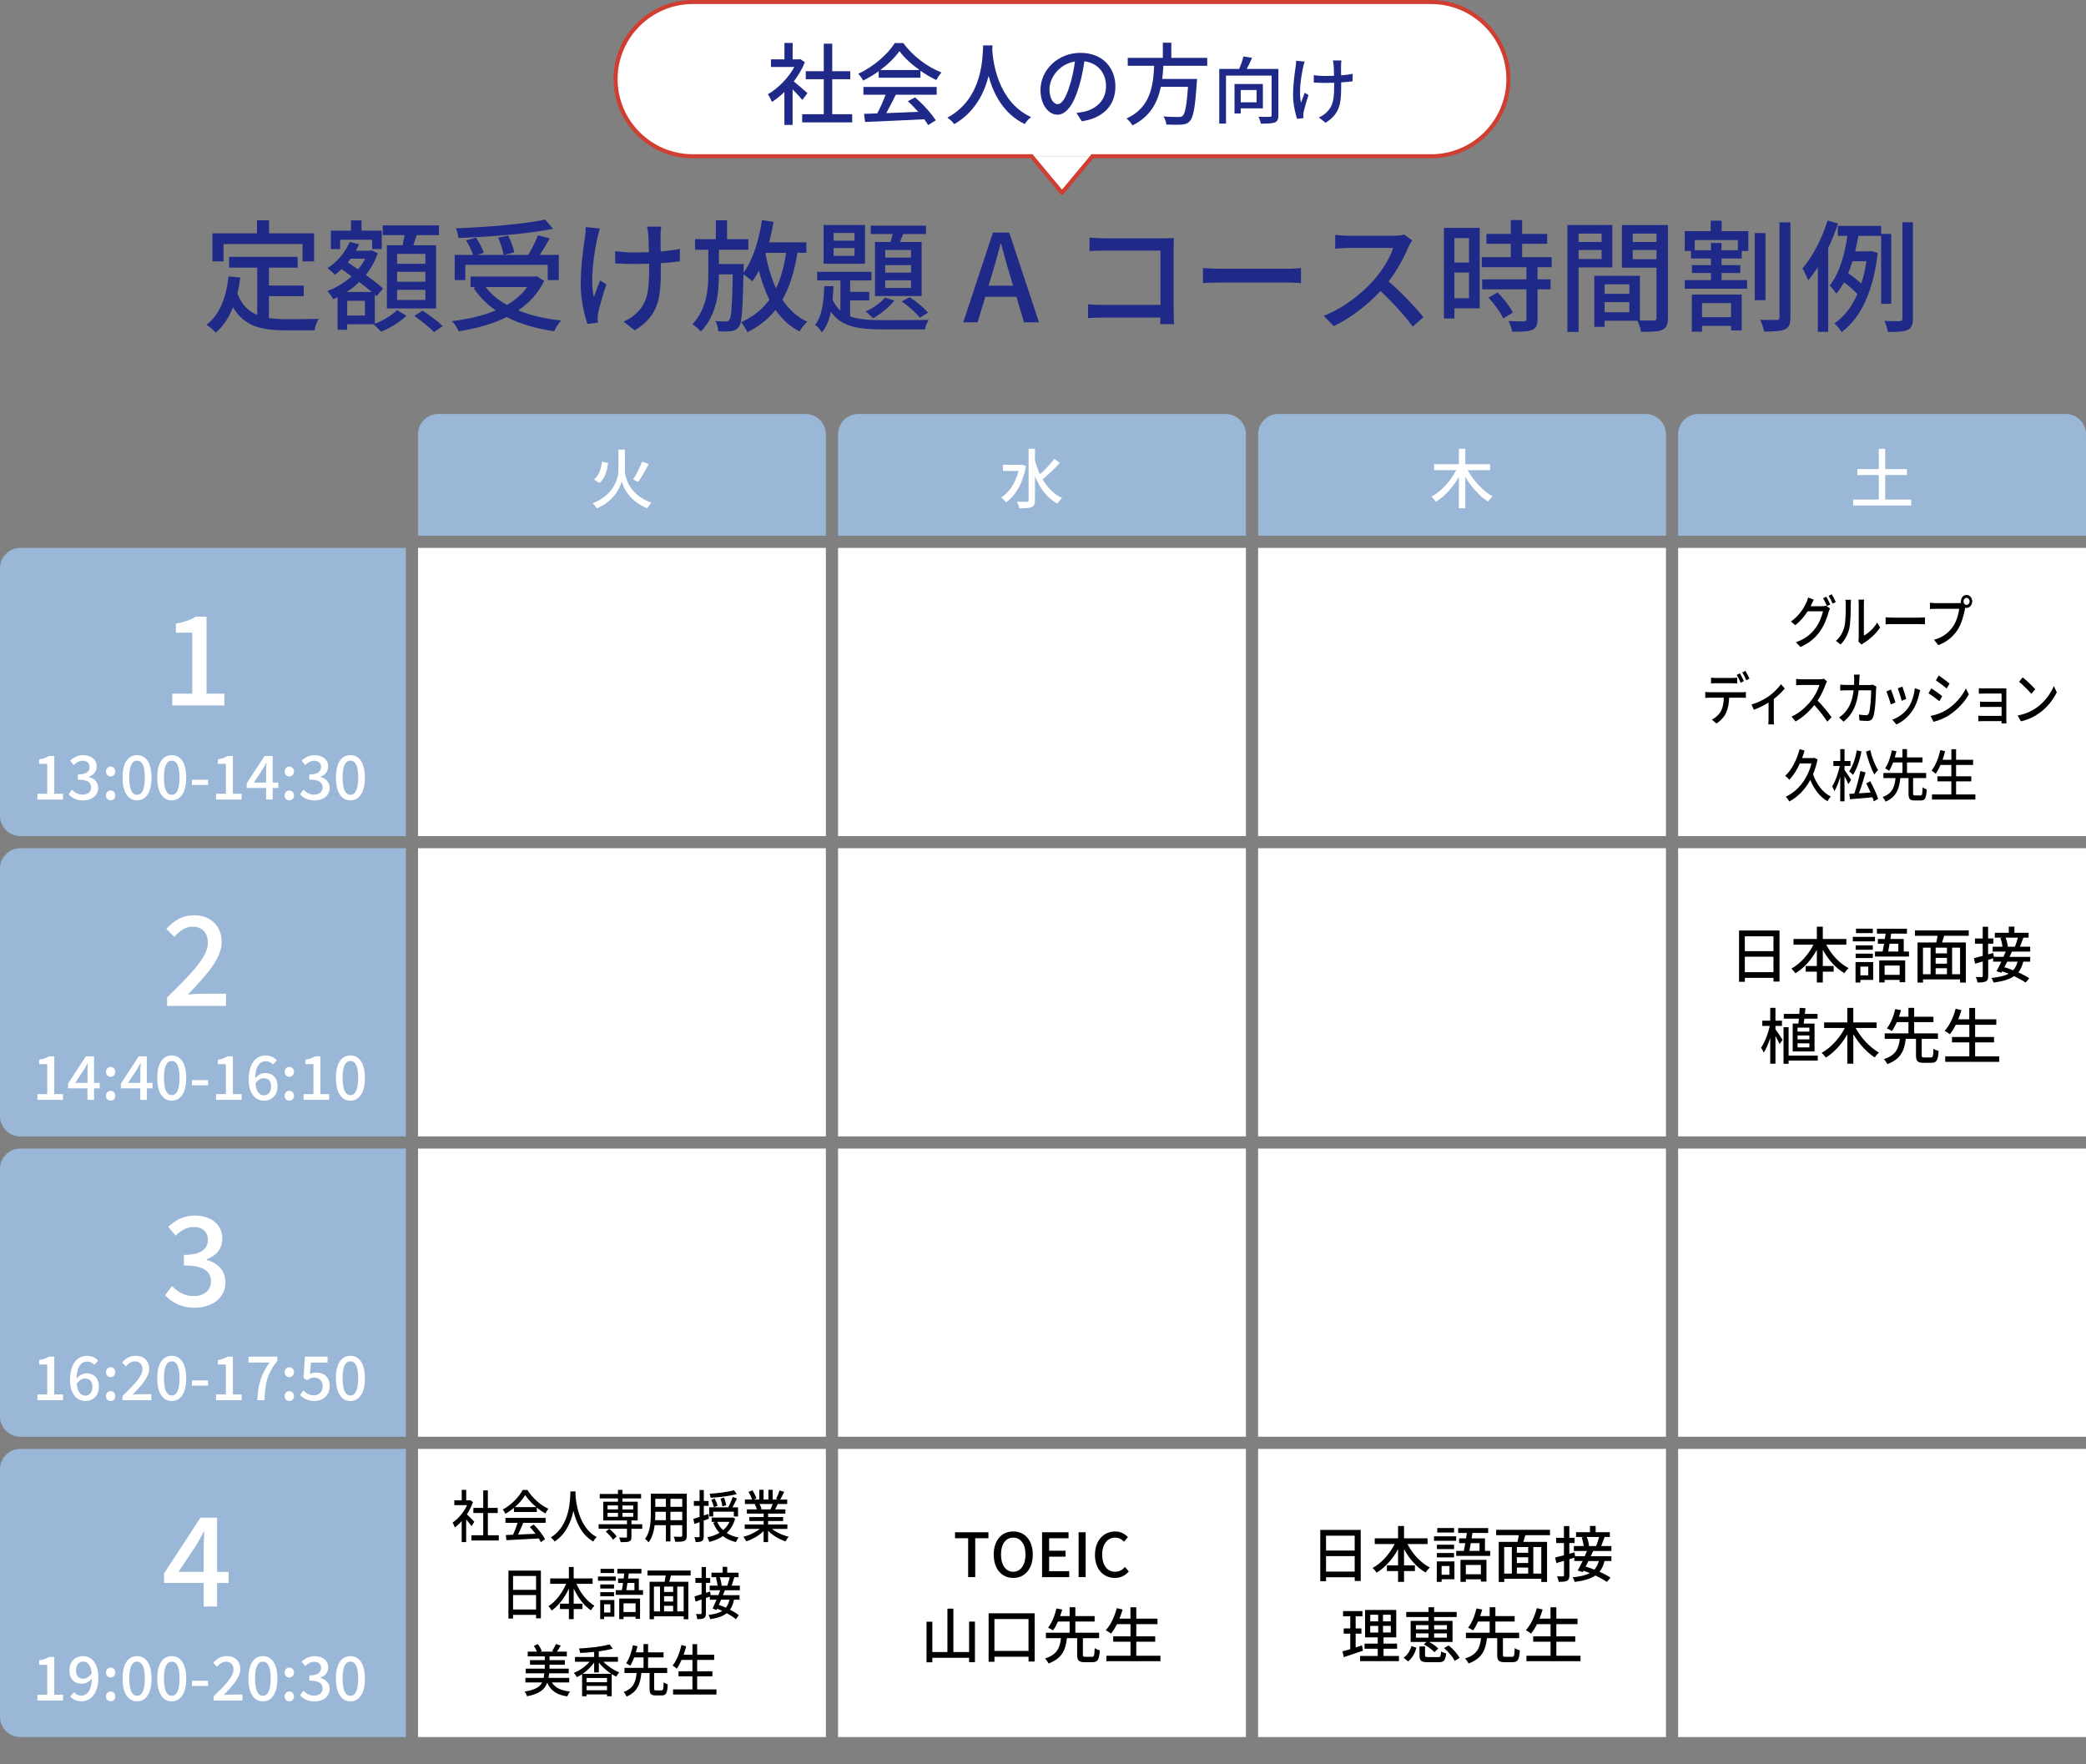 <?xml version="1.0" encoding="UTF-8"?><svg id="_レイヤー_2" xmlns="http://www.w3.org/2000/svg" width="514" height="434.71" viewBox="0 0 514 434.71"><rect x="0" y="0" width="514" height="434.71" fill="#808080" stroke="none"/><defs><style>.cls-1{fill:#1f2a88;}.cls-2,.cls-3{fill:#fff;}.cls-3{stroke-linejoin:round;}.cls-3,.cls-4{stroke:#d03d31;stroke-linecap:round;}.cls-4{fill:none;stroke-miterlimit:10;}.cls-5{fill:#9bb7d8;}</style></defs><g id="_レイヤー_1-2"><path class="cls-2" d="M269.18,38.5h83.5c10.45,0,19-8.55,19-19h0c0-10.45-8.55-19-19-19h-182c-10.45,0-19,8.55-19,19h0c0,10.45,8.55,19,19,19h83.5"/><path class="cls-4" d="M269.18,38.5h83.5c10.45,0,19-8.55,19-19h0c0-10.45-8.55-19-19-19h-182c-10.45,0-19,8.55-19,19h0c0,10.45,8.55,19,19,19h83.5"/><polyline class="cls-3" points="254.18 38.5 261.68 47.5 269.18 38.5"/><rect class="cls-2" x="103" y="135" width="100.5" height="71"/><rect class="cls-2" x="206.5" y="135" width="100.5" height="71"/><rect class="cls-2" x="310" y="135" width="100.5" height="71"/><rect class="cls-2" x="413.5" y="135" width="100.5" height="71"/><rect class="cls-2" x="103" y="209" width="100.5" height="71"/><rect class="cls-2" x="206.5" y="209" width="100.5" height="71"/><rect class="cls-2" x="310" y="209" width="100.5" height="71"/><rect class="cls-2" x="413.5" y="209" width="100.5" height="71"/><rect class="cls-2" x="103" y="283" width="100.5" height="71"/><rect class="cls-2" x="206.5" y="283" width="100.5" height="71"/><rect class="cls-2" x="310" y="283" width="100.5" height="71"/><rect class="cls-2" x="413.5" y="283" width="100.5" height="71"/><rect class="cls-2" x="103" y="357" width="100.5" height="71"/><rect class="cls-2" x="206.5" y="357" width="100.5" height="71"/><rect class="cls-2" x="310" y="357" width="100.5" height="71"/><rect class="cls-2" x="413.5" y="357" width="100.5" height="71"/><path class="cls-5" d="M5,135h95v71H5c-2.76,0-5-2.24-5-5v-61c0-2.76,2.24-5,5-5Z"/><path class="cls-5" d="M5,209h95v71H5c-2.76,0-5-2.24-5-5v-61c0-2.76,2.24-5,5-5Z"/><path class="cls-5" d="M5,283h95v71H5c-2.76,0-5-2.24-5-5v-61c0-2.76,2.24-5,5-5Z"/><path class="cls-5" d="M5,357h95v71H5c-2.76,0-5-2.24-5-5v-61c0-2.76,2.24-5,5-5Z"/><path class="cls-5" d="M108,102h90.5c2.76,0,5,2.24,5,5v25h-100.5v-25c0-2.76,2.24-5,5-5Z"/><path class="cls-5" d="M211.5,102h90.5c2.76,0,5,2.24,5,5v25h-100.5v-25c0-2.76,2.24-5,5-5Z"/><path class="cls-5" d="M315,102h90.5c2.76,0,5,2.24,5,5v25h-100.5v-25c0-2.76,2.24-5,5-5Z"/><path class="cls-5" d="M418.5,102h90.5c2.76,0,5,2.24,5,5v25h-100.5v-25c0-2.76,2.24-5,5-5Z"/><path d="M438.48,229.28v12.58h-1.48v-.92h-7.06v.97h-1.43v-12.64h9.97ZM429.93,230.7v3.66h7.06v-3.66h-7.06ZM436.99,239.54v-3.81h-7.06v3.81h7.06Z"/><path d="M450.01,232.77c1.22,2.42,3.25,4.63,5.5,5.77-.33.29-.82.86-1.05,1.23-2.14-1.21-3.99-3.33-5.31-5.76v4h2.68v1.41h-2.68v2.66h-1.47v-2.66h-2.75v-1.41h2.75v-3.99c-1.32,2.43-3.18,4.53-5.28,5.79-.22-.34-.69-.87-.99-1.16,2.17-1.16,4.2-3.45,5.43-5.89h-4.91v-1.41h5.75v-3.03h1.47v3.03h5.8v1.41h-4.95Z"/><path d="M462,231.95h-5.46v-1.11h5.46v1.11ZM461.56,241.44h-3.15v.64h-1.2v-5.04h4.35v4.4ZM461.47,234.01h-4.23v-1.08h4.23v1.08ZM457.24,234.97h4.23v1.08h-4.23v-1.08ZM461.47,229.92h-4.14v-1.1h4.14v1.1ZM458.41,238.16v2.16h1.94v-2.16h-1.94ZM470.38,234.45v1.23h-8.38v-1.23h1.89c.12-.57.24-1.23.35-1.91h-1.52v-1.18h1.71c.06-.45.14-.9.2-1.32h-2.14v-1.21h7.39v1.21h-3.88c-.06.44-.13.87-.2,1.32h3.29v3.09h1.3ZM463.06,236.65h6.39v5.37h-1.37v-.57h-3.71v.63h-1.32v-5.43ZM464.38,237.91v2.29h3.71v-2.29h-3.71ZM465.6,232.54c-.12.69-.24,1.33-.34,1.91h2.49v-1.91h-2.15Z"/><path d="M479.05,230.57c-.18.56-.36,1.14-.51,1.65h5.85v9.88h-1.42v-.78h-9.13v.78h-1.35v-9.88h4.62c.12-.51.24-1.11.33-1.65h-5.59v-1.32h13.26v1.32h-6.04ZM473.83,240.04h1.88v-6.54h-1.88v6.54ZM479.74,233.5h-2.79v1.41h2.79v-1.41ZM479.74,236.02h-2.79v1.42h2.79v-1.42ZM476.95,240.04h2.79v-1.48h-2.79v1.48ZM482.97,233.5h-1.96v6.54h1.96v-6.54Z"/><path d="M495.75,234.48c-.18.41-.39.84-.6,1.29h5.1v1.18h-1.71c-.25,1.08-.65,1.95-1.23,2.64,1.07.47,2.04.98,2.71,1.46l-.9,1.05c-.67-.49-1.7-1.06-2.82-1.59-1.17.81-2.8,1.29-5.07,1.59-.11-.38-.33-.87-.54-1.14,1.86-.18,3.24-.5,4.25-1.05-.53-.21-1.07-.41-1.58-.58l-.2.36-1.2-.41c.35-.63.77-1.46,1.19-2.33h-2.04v-.83c-.41.12-.81.25-1.21.38v3.96c0,.74-.15,1.12-.57,1.35-.43.22-1.08.27-2.07.27-.04-.36-.23-.96-.41-1.35.63.01,1.25.01,1.44.01s.27-.08.27-.29v-3.55l-1.88.54-.3-1.37c.6-.13,1.35-.33,2.17-.55v-3h-1.91v-1.29h1.91v-2.89h1.33v2.89h1.3v1.29h-1.3v2.64l1.29-.36.12.96h2.38c.19-.45.39-.88.55-1.29h-3.22v-1.21h2.43c-.08-.62-.27-1.47-.51-2.13l.5-.11h-1.88v-1.18h3.43v-1.53h1.39v1.53h3.5v1.18h-1.29c-.29.78-.57,1.62-.84,2.24h2.52v1.21h-4.53ZM494.58,236.95c-.22.46-.46.93-.69,1.37.69.19,1.43.46,2.16.75.51-.56.87-1.25,1.09-2.12h-2.56ZM494.19,231.03c.28.72.51,1.62.55,2.17l-.25.06h2c.25-.63.55-1.54.73-2.24h-3.03Z"/><path d="M437.49,253.61c.41.54,1.51,2.22,1.75,2.61l-.74,1.02c-.19-.46-.63-1.28-1.02-1.98v6.82h-1.29v-6.34c-.45,1.42-1,2.75-1.6,3.6-.14-.38-.46-.9-.66-1.2.88-1.23,1.74-3.45,2.14-5.36h-1.83v-1.29h1.95v-3.17h1.29v3.17h1.6v1.29h-1.6v.83ZM447.9,261.32h-7.18v.79h-1.25v-9.01h1.25v7h7.18v1.21ZM443.14,252.2c.04-.36.07-.78.12-1.2h-3.73v-1.18h3.83c.04-.51.07-1.02.09-1.49l1.41.08c-.03.45-.07.93-.13,1.41h3.12v1.18h-3.25c-.06.42-.11.83-.17,1.2h2.68v6.87h-5.38v-6.87h1.43ZM445.84,253.2h-2.92v.98h2.92v-.98ZM445.84,255.14h-2.92v.96h2.92v-.96ZM445.84,257.07h-2.92v1h2.92v-1Z"/><path d="M457.24,253.29c1.3,2.43,3.54,4.82,5.75,6.06-.33.27-.81.82-1.04,1.2-1.98-1.24-3.88-3.39-5.28-5.73v7.27h-1.48v-7.24c-1.37,2.4-3.27,4.5-5.29,5.74-.23-.34-.71-.9-1.04-1.18,2.26-1.23,4.44-3.63,5.71-6.12h-5.1v-1.38h5.71v-3.57h1.48v3.57h5.75v1.38h-5.17Z"/><path d="M475.78,260.55c.5,0,.58-.3.64-2.16.3.24.9.46,1.26.57-.13,2.29-.51,2.91-1.78,2.91h-1.95c-1.49,0-1.84-.45-1.84-1.86v-4.05h-2.52c-.33,2.78-1.14,4.98-4.54,6.23-.17-.38-.55-.93-.87-1.23,3.07-.95,3.69-2.76,3.94-5h-3.72v-1.35h5.85v-2.76h-2.86c-.36.81-.77,1.58-1.23,2.19-.33-.22-.88-.52-1.23-.66,1-1.23,1.74-3.24,2.07-4.75l1.42.27c-.15.51-.31,1.07-.51,1.62h2.34v-2.19h1.41v2.19h4.75v1.33h-4.75v2.76h5.86v1.35h-4v4.05c0,.47.09.54.6.54h1.67Z"/><path d="M492.63,260.28v1.35h-13.32v-1.35h5.94v-3.45h-4.27v-1.33h4.27v-3h-3.33c-.46.9-.96,1.7-1.48,2.33-.29-.24-.9-.64-1.28-.84,1.21-1.28,2.16-3.33,2.71-5.43l1.44.33c-.23.76-.5,1.53-.78,2.25h2.71v-2.79h1.44v2.79h5.22v1.36h-5.22v3h4.66v1.33h-4.66v3.45h5.94Z"/><path d="M335.29,376.97v12.58h-1.48v-.92h-7.06v.97h-1.43v-12.64h9.97ZM326.74,378.38v3.66h7.06v-3.66h-7.06ZM333.8,387.23v-3.81h-7.06v3.81h7.06Z"/><path d="M346.82,380.45c1.22,2.42,3.25,4.63,5.5,5.77-.33.29-.82.86-1.05,1.23-2.14-1.21-3.99-3.33-5.31-5.76v4h2.68v1.41h-2.68v2.66h-1.47v-2.66h-2.75v-1.41h2.75v-3.99c-1.32,2.43-3.18,4.53-5.28,5.79-.22-.34-.69-.87-.99-1.16,2.17-1.16,4.2-3.45,5.43-5.89h-4.91v-1.41h5.75v-3.03h1.47v3.03h5.8v1.41h-4.95Z"/><path d="M358.81,379.64h-5.46v-1.11h5.46v1.11ZM358.38,389.12h-3.15v.64h-1.2v-5.04h4.35v4.4ZM358.29,381.69h-4.23v-1.08h4.23v1.08ZM354.05,382.65h4.23v1.08h-4.23v-1.08ZM358.29,377.6h-4.14v-1.1h4.14v1.1ZM355.22,385.85v2.16h1.94v-2.16h-1.94ZM367.19,382.13v1.23h-8.38v-1.23h1.89c.12-.57.24-1.23.35-1.91h-1.52v-1.18h1.71c.06-.45.14-.9.2-1.32h-2.14v-1.21h7.39v1.21h-3.88c-.06.44-.13.87-.2,1.32h3.29v3.09h1.3ZM359.88,384.33h6.39v5.37h-1.37v-.57h-3.71v.63h-1.32v-5.43ZM361.19,385.59v2.29h3.71v-2.29h-3.71ZM362.41,380.22c-.12.69-.24,1.33-.34,1.91h2.49v-1.91h-2.15Z"/><path d="M375.86,378.26c-.18.56-.36,1.14-.51,1.65h5.85v9.88h-1.42v-.78h-9.13v.78h-1.35v-9.88h4.62c.12-.51.24-1.11.33-1.65h-5.59v-1.32h13.26v1.32h-6.04ZM370.64,387.72h1.88v-6.54h-1.88v6.54ZM376.55,381.18h-2.79v1.41h2.79v-1.41ZM376.55,383.7h-2.79v1.42h2.79v-1.42ZM373.76,387.72h2.79v-1.48h-2.79v1.48ZM379.78,381.18h-1.96v6.54h1.96v-6.54Z"/><path d="M392.56,382.16c-.18.41-.39.84-.6,1.29h5.1v1.18h-1.71c-.25,1.08-.65,1.95-1.23,2.64,1.07.47,2.04.98,2.71,1.46l-.9,1.05c-.67-.49-1.7-1.06-2.82-1.59-1.17.81-2.8,1.29-5.07,1.59-.11-.38-.33-.87-.54-1.14,1.86-.18,3.24-.5,4.25-1.05-.53-.21-1.07-.41-1.58-.58l-.2.36-1.2-.41c.35-.63.77-1.46,1.19-2.33h-2.04v-.83c-.41.12-.81.25-1.21.38v3.96c0,.74-.15,1.12-.57,1.35-.43.22-1.08.27-2.07.27-.04-.36-.23-.96-.41-1.35.63.01,1.25.01,1.44.01s.27-.08.27-.29v-3.55l-1.88.54-.3-1.37c.6-.13,1.35-.33,2.17-.55v-3h-1.91v-1.29h1.91v-2.89h1.33v2.89h1.3v1.29h-1.3v2.64l1.29-.36.12.96h2.38c.19-.45.39-.88.55-1.29h-3.22v-1.21h2.43c-.08-.62-.27-1.47-.51-2.13l.5-.11h-1.88v-1.18h3.43v-1.53h1.39v1.53h3.5v1.18h-1.29c-.29.78-.57,1.62-.84,2.24h2.52v1.21h-4.53ZM391.39,384.63c-.22.46-.46.93-.69,1.37.69.19,1.43.46,2.16.75.51-.56.87-1.25,1.09-2.12h-2.56ZM391,378.71c.28.72.51,1.62.55,2.17l-.25.06h2c.25-.63.55-1.54.73-2.24h-3.03Z"/><path d="M335.84,406.72c-1.63.57-3.38,1.16-4.72,1.59l-.33-1.42c.54-.15,1.2-.33,1.92-.55v-3.81h-1.62v-1.29h1.62v-2.99h-1.77v-1.29h4.77v1.29h-1.67v2.99h1.42v1.29h-1.42v3.39c.51-.17,1.05-.33,1.56-.51l.24,1.32ZM344.71,408.02v1.28h-9.58v-1.28h4.35v-1.78h-3.25v-1.26h3.25v-1.54h-3.12v-6.75h7.68v6.75h-3.13v1.54h3.33v1.26h-3.33v1.78h3.81ZM337.63,399.49h1.96v-1.62h-1.96v1.62ZM337.63,402.25h1.96v-1.63h-1.96v1.63ZM342.7,397.87h-1.92v1.62h1.92v-1.62ZM342.7,400.61h-1.92v1.63h1.92v-1.63Z"/><path d="M345.85,408.44c.98-.63,1.62-1.75,1.95-2.88l1.21.45c-.36,1.25-.97,2.55-2.08,3.34l-1.08-.92ZM352,398.42h-5.5v-1.24h5.5v-1.17h1.38v1.17h5.55v1.24h-5.55v.95h4.53v5.19h-5.77c.87.46,1.79,1.1,2.25,1.63l-.96.89c-.51-.6-1.63-1.41-2.58-1.92l.66-.6h-3.92v-5.19h4.41v-.95ZM348.89,401.47h3.11v-1.04h-3.11v1.04ZM348.89,403.51h3.11v-1.05h-3.11v1.05ZM354.34,408.31c.58,0,.69-.18.75-1.42.27.21.87.42,1.25.5-.18,1.75-.57,2.17-1.88,2.17h-2.61c-1.68,0-2.08-.39-2.08-1.68v-2.21h1.37v2.17c0,.39.13.46.87.46h2.34ZM353.38,400.43v1.04h3.15v-1.04h-3.15ZM356.53,402.46h-3.15v1.05h3.15v-1.05ZM356.95,405.43c1.1.87,2.22,2.12,2.7,3.08l-1.23.71c-.42-.95-1.53-2.24-2.6-3.15l1.12-.63Z"/><path d="M372.59,408.23c.5,0,.58-.3.64-2.16.3.24.9.46,1.26.57-.13,2.29-.51,2.91-1.78,2.91h-1.95c-1.49,0-1.84-.45-1.84-1.86v-4.05h-2.52c-.33,2.78-1.14,4.98-4.54,6.23-.17-.38-.55-.93-.87-1.23,3.07-.95,3.69-2.76,3.94-5h-3.72v-1.35h5.85v-2.76h-2.86c-.36.81-.77,1.58-1.23,2.19-.33-.22-.88-.52-1.23-.66,1-1.23,1.74-3.24,2.07-4.75l1.42.27c-.15.51-.31,1.07-.51,1.62h2.34v-2.19h1.41v2.19h4.75v1.33h-4.75v2.76h5.86v1.35h-4v4.05c0,.47.09.54.6.54h1.67Z"/><path d="M389.44,407.96v1.35h-13.32v-1.35h5.94v-3.45h-4.27v-1.33h4.27v-3h-3.33c-.46.9-.96,1.7-1.48,2.33-.29-.24-.9-.64-1.28-.84,1.21-1.28,2.16-3.33,2.71-5.43l1.44.33c-.23.76-.5,1.53-.78,2.25h2.71v-2.79h1.44v2.79h5.22v1.36h-5.22v3h4.66v1.33h-4.66v3.45h5.94Z"/><path d="M446.31,149.01c-.06.13-.11.24-.18.36h2.9c.34,0,.67-.06.9-.14l.99.7c-.12.22-.25.57-.34.85-.33,1.34-1.04,3.22-2.12,4.76-1.11,1.58-2.56,2.87-4.82,3.88l-1.12-1.18c2.32-.8,3.76-2.04,4.83-3.49.89-1.19,1.61-2.96,1.83-4.13h-3.77c-.76,1.2-1.79,2.44-3.05,3.42l-1.06-.91c2.1-1.47,3.21-3.4,3.78-4.64.14-.29.35-.85.45-1.26l1.4.53c-.24.42-.49.95-.63,1.23ZM450.97,148.94l-.79.39c-.24-.56-.63-1.4-.95-1.93l.77-.38c.3.5.73,1.37.98,1.92ZM452.35,148.32l-.78.41c-.25-.6-.65-1.4-.99-1.93l.77-.38c.33.52.78,1.4,1,1.91Z"/><path d="M454.45,154.5c.35-1.25.35-3.98.35-5.59,0-.48-.02-.81-.1-1.13h1.4c-.01.11-.06.63-.06,1.12,0,1.6-.05,4.58-.37,5.98-.36,1.54-1.12,2.91-2.14,3.92l-1.16-.9c1.05-.84,1.73-2.12,2.08-3.4ZM458,157.15v-8.29c0-.57-.07-1.04-.07-1.12h1.4c-.01.08-.06.55-.06,1.12v7.75c1.05-.55,2.41-1.74,3.27-3.22l.73,1.21c-1.02,1.58-2.72,3.05-4.11,3.87-.22.14-.36.27-.46.35l-.79-.77c.05-.24.08-.56.08-.88Z"/><path d="M466.42,152.18h6.55c.58,0,1.05-.06,1.35-.08v1.74c-.26-.01-.82-.07-1.35-.07h-6.55c-.66,0-1.38.03-1.79.07v-1.74c.4.03,1.14.08,1.79.08Z"/><path d="M484.56,146.57c.77,0,1.4.73,1.4,1.61s-.63,1.61-1.4,1.61c-.11,0-.22-.01-.32-.04-.01.08-.04.18-.05.27-.28,1.43-.83,3.64-1.81,5.14-1.1,1.65-2.6,3-4.78,3.8l-1.04-1.32c2.35-.67,3.71-1.88,4.71-3.33.82-1.23,1.34-3.03,1.5-4.3h-5.92c-.5,0-.99.03-1.3.06v-1.57c.34.04.9.1,1.3.1h5.84c.14,0,.32,0,.52-.03-.02-.13-.04-.25-.04-.38,0-.88.61-1.61,1.38-1.61ZM484.56,149.05c.41,0,.76-.39.76-.87s-.35-.88-.76-.88-.75.41-.75.88.34.87.75.87Z"/><path d="M421.29,170.57h7.89c.25,0,.7-.01,1.01-.07v1.44c-.29-.01-.7-.03-1.01-.03h-3.11c-.05,1.48-.29,2.72-.75,3.73-.43.95-1.35,1.99-2.4,2.62l-1.11-.95c.89-.42,1.76-1.23,2.23-2.09.52-.94.67-2.04.72-3.31h-3.48c-.36,0-.76.01-1.1.04v-1.46c.34.04.72.07,1.1.07ZM422.78,167.04h4.07c.37,0,.83-.03,1.2-.08v1.44c-.38-.03-.82-.06-1.2-.06h-4.06c-.41,0-.86.03-1.18.06v-1.44c.36.06.77.08,1.17.08ZM429.69,167.82l-.79.39c-.24-.56-.63-1.4-.95-1.93l.77-.38c.3.5.73,1.37.98,1.92ZM431.08,167.2l-.78.41c-.25-.6-.65-1.4-.99-1.93l.77-.38c.33.53.78,1.4,1,1.91Z"/><path d="M435.91,171.5c1.14-.83,2.3-2.02,2.93-2.91l.94,1.06c-.6.74-1.64,1.75-2.71,2.58v4.92c0,.45.01,1.11.06,1.34h-1.4c.02-.24.05-.9.05-1.34v-4.03c-1.04.63-2.42,1.32-3.62,1.77l-.58-1.32c1.58-.42,3.36-1.37,4.33-2.06Z"/><path d="M449.84,168.64c-.42,1.15-1.13,2.73-1.97,3.99,1.24,1.23,2.7,3.04,3.44,4.1l-1.06,1.09c-.79-1.26-2-2.8-3.19-4.09-1.29,1.6-2.91,3.1-4.63,4.03l-.98-1.19c1.95-.87,3.76-2.55,4.95-4.1.82-1.06,1.62-2.61,1.91-3.7h-4.42c-.47,0-1.12.07-1.31.08v-1.58c.24.04.94.1,1.31.1h4.47c.45,0,.84-.06,1.05-.14l.78.67c-.08.14-.26.49-.35.73Z"/><path d="M458.14,167.41c-.01.48-.04.94-.06,1.37h2.6c.31,0,.59-.04.83-.08l.84.48c-.04.24-.07.55-.08.71-.04,1.42-.19,5.42-.72,6.79-.25.64-.66.95-1.4.95-.65,0-1.35-.04-1.96-.1l-.14-1.47c.61.1,1.25.17,1.75.17.36,0,.55-.13.69-.48.41-.98.57-4.15.57-5.66h-3.08c-.45,3.89-1.64,6.04-3.71,7.73l-1.11-1.05c.43-.27.96-.7,1.38-1.18,1.17-1.27,1.9-2.97,2.2-5.5h-1.83c-.45,0-1.01.01-1.47.06v-1.46c.46.04,1,.08,1.47.08h1.94c.02-.42.04-.87.04-1.34,0-.31-.04-.88-.08-1.21h1.41c-.02.32-.05.84-.06,1.18Z"/><path d="M467.05,173.07l-1.14.49c-.2-.74-.83-2.65-1.1-3.19l1.13-.48c.28.64.88,2.41,1.11,3.18ZM472.92,170.88c-.33,1.5-.84,2.98-1.69,4.23-1.11,1.65-2.6,2.79-3.96,3.39l-1-1.19c1.36-.45,2.95-1.51,3.95-2.96.83-1.21,1.43-3.03,1.6-4.79l1.33.49c-.11.35-.18.6-.23.83ZM469.71,172.2l-1.13.48c-.14-.66-.69-2.41-.96-3.08l1.13-.43c.22.59.81,2.42.96,3.04Z"/><path d="M478.57,171.53l-.7,1.25c-.64-.53-1.91-1.48-2.68-1.96l.69-1.21c.76.46,2.13,1.46,2.7,1.92ZM479.79,174.82c2.01-1.33,3.64-3.21,4.61-5.2l.73,1.48c-1.08,1.91-2.76,3.7-4.71,5.01-1.22.83-2.9,1.5-4,1.74l-.71-1.44c1.34-.27,2.8-.78,4.07-1.6ZM480.38,168.43l-.71,1.21c-.61-.52-1.9-1.51-2.65-2l.69-1.21c.75.49,2.11,1.53,2.67,2Z"/><path d="M488.95,169.61h4.61c.28,0,.65-.01.82-.01-.01.17-.01.53-.01.81v6.99c0,.22.01.62.02.84h-1.2c.01-.13.01-.34.01-.56h-4.72c-.36,0-.81.03-1.01.04v-1.39c.21.03.59.06,1.01.06h4.72v-2.21h-4.12c-.43,0-.93,0-1.19.03v-1.33c.28.01.76.04,1.18.04h4.13v-2.04h-4.25c-.37,0-1.1.03-1.35.04v-1.36c.28.04.97.06,1.35.06Z"/><path d="M501.89,174.32c1.94-1.39,3.44-3.49,4.18-5.28l.73,1.53c-.87,1.82-2.35,3.73-4.23,5.07-1.22.87-2.75,1.7-4.61,2.09l-.81-1.44c2.01-.35,3.58-1.13,4.73-1.96ZM501.48,169.83l-.95,1.13c-.63-.74-2.12-2.27-3.01-2.97l.88-1.09c.84.66,2.41,2.12,3.08,2.93Z"/><path d="M447.86,187.14c-.29,1.33-.66,2.55-1.13,3.63.83,2.41,2.4,4.52,4.39,5.49-.28.27-.64.8-.82,1.16-1.84-1.04-3.27-2.91-4.24-5.25-1.35,2.49-3.17,4.26-5.18,5.31-.16-.34-.59-.91-.87-1.16,2.89-1.39,5.29-4.12,6.34-8.22h-2.85c-.73,1.61-1.62,3.01-2.62,4.03-.19-.27-.71-.76-1-.97,1.6-1.47,2.85-3.89,3.55-6.57l1.22.34c-.18.63-.37,1.25-.6,1.85h2.78l.22-.07.81.43Z"/><path d="M455.45,193.19c-.19-.48-.59-1.26-.96-1.93v6.18h-1.05v-6.07c-.4,1.4-.9,2.7-1.43,3.56-.12-.36-.39-.88-.55-1.18.76-1.16,1.5-3.22,1.87-5.03h-1.58v-1.21h1.7v-2.93h1.05v2.93h1.47v1.21h-1.47v.99c.35.46,1.4,2.07,1.62,2.45l-.66,1.02ZM458.68,185.15c-.43,2.23-1.18,4.38-2.09,5.77-.21-.24-.67-.67-.96-.87.89-1.22,1.55-3.17,1.9-5.17l1.16.27ZM460.83,192.49c.76,1.37,1.61,3.19,1.94,4.34l-1.05.63c-.07-.29-.19-.63-.33-1.01-1.99.18-4.06.36-5.53.48l-.19-1.32,1.24-.07c.57-1.58,1.17-3.88,1.5-5.57l1.28.36c-.46,1.67-1.08,3.66-1.65,5.14.9-.06,1.89-.13,2.88-.2-.33-.76-.7-1.55-1.06-2.23l.96-.56ZM460.83,184.84c.41,1.76,1.22,3.78,1.95,4.93-.29.22-.7.7-.92,1.06-.79-1.36-1.58-3.61-2.06-5.63l1.02-.36Z"/><path d="M473.22,196c.4,0,.47-.28.52-2.02.24.22.72.43,1.01.53-.11,2.14-.41,2.72-1.43,2.72h-1.57c-1.19,0-1.48-.42-1.48-1.74v-3.78h-2.02c-.27,2.59-.92,4.65-3.65,5.81-.13-.35-.45-.87-.7-1.15,2.47-.88,2.96-2.58,3.17-4.66h-2.99v-1.26h4.7v-2.58h-2.3c-.29.76-.61,1.47-.99,2.05-.26-.21-.71-.49-.99-.62.81-1.15,1.4-3.03,1.66-4.44l1.14.25c-.12.48-.25.99-.41,1.51h1.88v-2.04h1.13v2.04h3.82v1.25h-3.82v2.58h4.71v1.26h-3.21v3.78c0,.43.07.5.48.5h1.34Z"/><path d="M486.74,195.75v1.26h-10.69v-1.26h4.77v-3.22h-3.43v-1.25h3.43v-2.8h-2.67c-.37.84-.77,1.58-1.19,2.17-.23-.22-.72-.6-1.02-.78.97-1.19,1.73-3.11,2.18-5.07l1.16.31c-.18.71-.4,1.43-.63,2.1h2.18v-2.61h1.16v2.61h4.19v1.27h-4.19v2.8h3.75v1.25h-3.75v3.22h4.77Z"/><path d="M238.56,379.01h-3.24v-1.47h8.23v1.47h-3.25v9.58h-1.74v-9.58Z"/><path d="M244.86,383.03c0-3.55,1.97-5.69,4.8-5.69s4.82,2.13,4.82,5.69-1.98,5.76-4.82,5.76-4.8-2.21-4.8-5.76ZM252.69,383.03c0-2.6-1.2-4.17-3.03-4.17s-3.01,1.57-3.01,4.17,1.19,4.24,3.01,4.24,3.03-1.67,3.03-4.24Z"/><path d="M256.77,377.54h6.52v1.47h-4.78v3.08h4.05v1.47h-4.05v3.57h4.95v1.47h-6.69v-11.05Z"/><path d="M265.77,377.54h1.74v11.05h-1.74v-11.05Z"/><path d="M269.81,383.1c0-3.6,2.19-5.76,4.98-5.76,1.38,0,2.46.66,3.13,1.4l-.95,1.11c-.57-.58-1.26-.99-2.16-.99-1.91,0-3.23,1.59-3.23,4.18s1.23,4.23,3.18,4.23c1.02,0,1.79-.45,2.45-1.17l.93,1.1c-.88,1.02-2.01,1.59-3.43,1.59-2.77,0-4.91-2.07-4.91-5.69Z"/><path d="M240.23,399.55v10h-1.44v-1.08h-9.06v1.11h-1.43v-10h1.43v7.47h3.72v-10.69h1.47v10.69h3.87v-7.5h1.44Z"/><path d="M254.95,397.51v11.88h-1.51v-1.18h-8.4v1.24h-1.44v-11.94h11.35ZM253.43,406.78v-7.86h-8.4v7.86h8.4Z"/><path d="M269.09,408.23c.5,0,.58-.3.64-2.16.3.24.9.46,1.26.57-.13,2.29-.51,2.91-1.78,2.91h-1.95c-1.49,0-1.84-.45-1.84-1.86v-4.05h-2.52c-.33,2.78-1.14,4.98-4.54,6.23-.17-.38-.55-.93-.87-1.23,3.07-.95,3.69-2.76,3.94-5h-3.72v-1.35h5.85v-2.76h-2.86c-.36.81-.77,1.58-1.23,2.19-.33-.22-.88-.52-1.23-.66,1-1.23,1.74-3.24,2.07-4.75l1.42.27c-.15.51-.31,1.07-.51,1.62h2.34v-2.19h1.41v2.19h4.75v1.33h-4.75v2.76h5.86v1.35h-4v4.05c0,.47.09.54.6.54h1.67Z"/><path d="M285.94,407.96v1.35h-13.32v-1.35h5.94v-3.45h-4.27v-1.33h4.27v-3h-3.33c-.46.9-.96,1.7-1.48,2.33-.29-.24-.9-.64-1.28-.84,1.21-1.28,2.16-3.33,2.71-5.43l1.44.33c-.23.76-.5,1.53-.78,2.25h2.71v-2.79h1.44v2.79h5.22v1.36h-5.22v3h4.66v1.33h-4.66v3.45h5.94Z"/><path class="cls-2" d="M9.22,195.58h2.42v-7.38h-1.98v-1.09c1.04-.18,1.77-.45,2.4-.84h1.3v9.31h2.16v1.42h-6.3v-1.42Z"/><path class="cls-2" d="M16.9,195.69l.84-1.11c.65.66,1.47,1.21,2.61,1.21,1.25,0,2.1-.67,2.1-1.75,0-1.19-.78-1.95-3.27-1.95v-1.27c2.17,0,2.89-.79,2.89-1.83,0-.96-.64-1.54-1.7-1.54-.85,0-1.57.42-2.2,1.05l-.9-1.08c.87-.79,1.89-1.35,3.17-1.35,1.98,0,3.38,1.02,3.38,2.79,0,1.25-.74,2.07-1.91,2.51v.07c1.28.32,2.28,1.25,2.28,2.7,0,1.93-1.67,3.08-3.69,3.08-1.74,0-2.86-.69-3.6-1.52Z"/><path class="cls-2" d="M26.11,190.11c0-.71.51-1.23,1.16-1.23s1.15.53,1.15,1.23-.51,1.2-1.15,1.2-1.16-.51-1.16-1.2ZM26.11,196c0-.72.51-1.23,1.16-1.23s1.15.51,1.15,1.23-.51,1.2-1.15,1.2-1.16-.5-1.16-1.2Z"/><path class="cls-2" d="M30.2,191.59c0-3.61,1.38-5.53,3.57-5.53s3.57,1.93,3.57,5.53-1.37,5.61-3.57,5.61-3.57-2-3.57-5.61ZM35.69,191.59c0-3.09-.79-4.17-1.92-4.17s-1.92,1.08-1.92,4.17.79,4.25,1.92,4.25,1.92-1.16,1.92-4.25Z"/><path class="cls-2" d="M38.75,191.59c0-3.61,1.38-5.53,3.57-5.53s3.57,1.93,3.57,5.53-1.37,5.61-3.57,5.61-3.57-2-3.57-5.61ZM44.24,191.59c0-3.09-.79-4.17-1.92-4.17s-1.92,1.08-1.92,4.17.79,4.25,1.92,4.25,1.92-1.16,1.92-4.25Z"/><path class="cls-2" d="M47.3,192.13h3.96v1.28h-3.96v-1.28Z"/><path class="cls-2" d="M53.24,195.58h2.42v-7.38h-1.98v-1.09c1.04-.18,1.77-.45,2.4-.84h1.3v9.31h2.16v1.42h-6.3v-1.42Z"/><path class="cls-2" d="M65.58,194.16h-4.79v-1.16l4.39-6.73h2.01v6.55h1.39v1.33h-1.39v2.85h-1.62v-2.85ZM65.58,192.82v-2.71c0-.6.04-1.56.08-2.16h-.06c-.27.54-.57,1.05-.88,1.6l-2.17,3.27h3.04Z"/><path class="cls-2" d="M70.13,190.11c0-.71.51-1.23,1.16-1.23s1.15.53,1.15,1.23-.51,1.2-1.15,1.2-1.16-.51-1.16-1.2ZM70.13,196c0-.72.51-1.23,1.16-1.23s1.15.51,1.15,1.23-.51,1.2-1.15,1.2-1.16-.5-1.16-1.2Z"/><path class="cls-2" d="M73.94,195.69l.84-1.11c.65.66,1.47,1.21,2.61,1.21,1.25,0,2.1-.67,2.1-1.75,0-1.19-.78-1.95-3.27-1.95v-1.27c2.17,0,2.89-.79,2.89-1.83,0-.96-.64-1.54-1.7-1.54-.85,0-1.57.42-2.2,1.05l-.9-1.08c.87-.79,1.89-1.35,3.17-1.35,1.98,0,3.38,1.02,3.38,2.79,0,1.25-.74,2.07-1.91,2.51v.07c1.28.32,2.28,1.25,2.28,2.7,0,1.93-1.67,3.08-3.69,3.08-1.74,0-2.86-.69-3.6-1.52Z"/><path class="cls-2" d="M82.77,191.59c0-3.61,1.38-5.53,3.57-5.53s3.57,1.93,3.57,5.53-1.37,5.61-3.57,5.61-3.57-2-3.57-5.61ZM88.26,191.59c0-3.09-.79-4.17-1.92-4.17s-1.92,1.08-1.92,4.17.79,4.25,1.92,4.25,1.92-1.16,1.92-4.25Z"/><path class="cls-2" d="M42.45,170.92h4.92v-15.04h-4.03v-2.23c2.11-.37,3.61-.92,4.89-1.71h2.66v18.98h4.4v2.9h-12.84v-2.9Z"/><path class="cls-2" d="M9.22,269.58h2.42v-7.38h-1.98v-1.09c1.04-.18,1.77-.45,2.4-.84h1.3v9.31h2.16v1.42h-6.3v-1.42Z"/><path class="cls-2" d="M21.56,268.16h-4.79v-1.16l4.39-6.73h2.01v6.55h1.39v1.33h-1.39v2.85h-1.62v-2.85ZM21.56,266.82v-2.71c0-.6.04-1.56.08-2.16h-.06c-.27.54-.57,1.05-.88,1.6l-2.17,3.27h3.04Z"/><path class="cls-2" d="M26.11,264.11c0-.71.51-1.23,1.16-1.23s1.15.53,1.15,1.23-.51,1.2-1.15,1.2-1.16-.51-1.16-1.2ZM26.11,270c0-.72.51-1.23,1.16-1.23s1.15.51,1.15,1.23-.51,1.2-1.15,1.2-1.16-.5-1.16-1.2Z"/><path class="cls-2" d="M34.58,268.16h-4.79v-1.16l4.39-6.73h2.01v6.55h1.39v1.33h-1.39v2.85h-1.62v-2.85ZM34.58,266.82v-2.71c0-.6.04-1.56.08-2.16h-.06c-.27.54-.57,1.05-.88,1.6l-2.17,3.27h3.04Z"/><path class="cls-2" d="M38.75,265.59c0-3.61,1.38-5.53,3.57-5.53s3.57,1.93,3.57,5.53-1.37,5.61-3.57,5.61-3.57-2-3.57-5.61ZM44.24,265.59c0-3.09-.79-4.17-1.92-4.17s-1.92,1.08-1.92,4.17.79,4.25,1.92,4.25,1.92-1.16,1.92-4.25Z"/><path class="cls-2" d="M47.3,266.13h3.96v1.28h-3.96v-1.28Z"/><path class="cls-2" d="M53.24,269.58h2.42v-7.38h-1.98v-1.09c1.04-.18,1.77-.45,2.4-.84h1.3v9.31h2.16v1.42h-6.3v-1.42Z"/><path class="cls-2" d="M61.28,266c0-4.23,1.98-5.94,4.17-5.94,1.23,0,2.13.52,2.76,1.18l-.95,1.05c-.41-.48-1.08-.81-1.74-.81-1.39,0-2.56,1.05-2.64,4.2.65-.79,1.61-1.29,2.4-1.29,1.84,0,3.1,1.09,3.1,3.31s-1.5,3.5-3.3,3.5c-2.1,0-3.81-1.67-3.81-5.21ZM62.93,266.96c.18,2,.98,2.92,2.15,2.92.96,0,1.72-.81,1.72-2.17s-.66-2.05-1.83-2.05c-.62,0-1.38.34-2.04,1.3Z"/><path class="cls-2" d="M70.13,264.11c0-.71.51-1.23,1.16-1.23s1.15.53,1.15,1.23-.51,1.2-1.15,1.2-1.16-.51-1.16-1.2ZM70.13,270c0-.72.51-1.23,1.16-1.23s1.15.51,1.15,1.23-.51,1.2-1.15,1.2-1.16-.5-1.16-1.2Z"/><path class="cls-2" d="M74.81,269.58h2.42v-7.38h-1.98v-1.09c1.04-.18,1.77-.45,2.4-.84h1.3v9.31h2.16v1.42h-6.3v-1.42Z"/><path class="cls-2" d="M82.77,265.59c0-3.61,1.38-5.53,3.57-5.53s3.57,1.93,3.57,5.53-1.37,5.61-3.57,5.61-3.57-2-3.57-5.61ZM88.26,265.59c0-3.09-.79-4.17-1.92-4.17s-1.92,1.08-1.92,4.17.79,4.25,1.92,4.25,1.92-1.16,1.92-4.25Z"/><path class="cls-2" d="M41.16,245.78c6.27-6.14,10.06-10.06,10.06-13.48,0-2.38-1.28-3.97-3.82-3.97-1.77,0-3.24,1.13-4.43,2.51l-1.99-1.96c1.93-2.08,3.91-3.36,6.85-3.36,4.13,0,6.79,2.63,6.79,6.6s-3.64,8.04-8.31,12.93c1.13-.12,2.57-.21,3.67-.21h5.71v3h-14.52v-2.05Z"/><path class="cls-2" d="M9.22,343.58h2.42v-7.38h-1.98v-1.09c1.04-.18,1.77-.45,2.4-.84h1.3v9.31h2.16v1.42h-6.3v-1.42Z"/><path class="cls-2" d="M17.26,340c0-4.23,1.98-5.94,4.17-5.94,1.23,0,2.13.52,2.76,1.18l-.95,1.05c-.41-.48-1.08-.81-1.74-.81-1.39,0-2.56,1.05-2.64,4.2.65-.79,1.61-1.29,2.4-1.29,1.84,0,3.1,1.09,3.1,3.31s-1.5,3.5-3.3,3.5c-2.1,0-3.81-1.67-3.81-5.21ZM18.91,340.96c.18,2,.98,2.92,2.15,2.92.96,0,1.72-.81,1.72-2.17s-.66-2.05-1.83-2.05c-.62,0-1.38.34-2.04,1.3Z"/><path class="cls-2" d="M26.11,338.11c0-.71.51-1.23,1.16-1.23s1.15.53,1.15,1.23-.51,1.2-1.15,1.2-1.16-.51-1.16-1.2ZM26.11,344c0-.72.51-1.23,1.16-1.23s1.15.51,1.15,1.23-.51,1.2-1.15,1.2-1.16-.5-1.16-1.2Z"/><path class="cls-2" d="M30.16,344c3.07-3.01,4.93-4.93,4.93-6.62,0-1.17-.63-1.95-1.88-1.95-.87,0-1.59.55-2.17,1.23l-.97-.96c.94-1.02,1.92-1.65,3.36-1.65,2.03,0,3.33,1.29,3.33,3.24s-1.79,3.95-4.08,6.34c.55-.06,1.26-.1,1.8-.1h2.81v1.47h-7.12v-1Z"/><path class="cls-2" d="M38.75,339.59c0-3.61,1.38-5.53,3.57-5.53s3.57,1.93,3.57,5.53-1.37,5.61-3.57,5.61-3.57-2-3.57-5.61ZM44.24,339.59c0-3.09-.79-4.17-1.92-4.17s-1.92,1.08-1.92,4.17.79,4.25,1.92,4.25,1.92-1.16,1.92-4.25Z"/><path class="cls-2" d="M47.3,340.13h3.96v1.28h-3.96v-1.28Z"/><path class="cls-2" d="M53.24,343.58h2.42v-7.38h-1.98v-1.09c1.04-.18,1.77-.45,2.4-.84h1.3v9.31h2.16v1.42h-6.3v-1.42Z"/><path class="cls-2" d="M66.42,335.72h-5.19v-1.46h7.11v1.05c-2.54,3.17-3,5.5-3.18,9.69h-1.77c.2-3.9.95-6.38,3.03-9.28Z"/><path class="cls-2" d="M70.13,338.11c0-.71.51-1.23,1.16-1.23s1.15.53,1.15,1.23-.51,1.2-1.15,1.2-1.16-.51-1.16-1.2ZM70.13,344c0-.72.51-1.23,1.16-1.23s1.15.51,1.15,1.23-.51,1.2-1.15,1.2-1.16-.5-1.16-1.2Z"/><path class="cls-2" d="M73.92,343.73l.82-1.12c.63.63,1.43,1.19,2.58,1.19,1.25,0,2.19-.84,2.19-2.21s-.84-2.16-2.1-2.16c-.7,0-1.12.21-1.77.63l-.84-.54.33-5.25h5.59v1.46h-4.09l-.25,2.83c.48-.24.92-.38,1.51-.38,1.84,0,3.36,1.04,3.36,3.35s-1.78,3.67-3.72,3.67c-1.74,0-2.83-.71-3.61-1.47Z"/><path class="cls-2" d="M82.77,339.59c0-3.61,1.38-5.53,3.57-5.53s3.57,1.93,3.57,5.53-1.37,5.61-3.57,5.61-3.57-2-3.57-5.61ZM88.26,339.59c0-3.09-.79-4.17-1.92-4.17s-1.92,1.08-1.92,4.17.79,4.25,1.92,4.25,1.92-1.16,1.92-4.25Z"/><path class="cls-2" d="M40.67,319.13l1.71-2.26c1.31,1.34,3,2.48,5.32,2.48,2.54,0,4.28-1.38,4.28-3.58,0-2.41-1.59-3.97-6.66-3.97v-2.6c4.43,0,5.9-1.62,5.9-3.73,0-1.96-1.31-3.15-3.45-3.15-1.74,0-3.21.86-4.49,2.14l-1.83-2.2c1.77-1.62,3.85-2.75,6.45-2.75,4.04,0,6.88,2.08,6.88,5.68,0,2.54-1.5,4.22-3.88,5.1v.15c2.6.64,4.65,2.54,4.65,5.5,0,3.94-3.39,6.27-7.52,6.27-3.55,0-5.84-1.41-7.34-3.09Z"/><path class="cls-2" d="M9.22,417.58h2.42v-7.38h-1.98v-1.09c1.04-.18,1.77-.45,2.4-.84h1.3v9.31h2.16v1.42h-6.3v-1.42Z"/><path class="cls-2" d="M17.3,418.03l.94-1.07c.41.5,1.08.83,1.73.83,1.41,0,2.59-1.08,2.67-4.23-.65.82-1.61,1.3-2.42,1.3-1.86,0-3.11-1.09-3.11-3.32s1.5-3.49,3.29-3.49c2.12,0,3.83,1.67,3.83,5.22,0,4.23-2,5.92-4.17,5.92-1.25,0-2.14-.51-2.76-1.17ZM20.53,413.62c.66,0,1.46-.39,2.07-1.33-.2-1.98-1-2.89-2.17-2.89-.95,0-1.7.79-1.7,2.16s.63,2.07,1.8,2.07Z"/><path class="cls-2" d="M26.11,412.11c0-.71.51-1.23,1.16-1.23s1.15.53,1.15,1.23-.51,1.2-1.15,1.2-1.16-.51-1.16-1.2ZM26.11,418c0-.72.51-1.23,1.16-1.23s1.15.51,1.15,1.23-.51,1.2-1.15,1.2-1.16-.5-1.16-1.2Z"/><path class="cls-2" d="M30.2,413.59c0-3.61,1.38-5.53,3.57-5.53s3.57,1.93,3.57,5.53-1.37,5.61-3.57,5.61-3.57-2-3.57-5.61ZM35.69,413.59c0-3.09-.79-4.17-1.92-4.17s-1.92,1.08-1.92,4.17.79,4.25,1.92,4.25,1.92-1.16,1.92-4.25Z"/><path class="cls-2" d="M38.75,413.59c0-3.61,1.38-5.53,3.57-5.53s3.57,1.93,3.57,5.53-1.37,5.61-3.57,5.61-3.57-2-3.57-5.61ZM44.24,413.59c0-3.09-.79-4.17-1.92-4.17s-1.92,1.08-1.92,4.17.79,4.25,1.92,4.25,1.92-1.16,1.92-4.25Z"/><path class="cls-2" d="M47.3,414.13h3.96v1.28h-3.96v-1.28Z"/><path class="cls-2" d="M52.61,418c3.07-3.01,4.93-4.93,4.93-6.62,0-1.17-.63-1.95-1.88-1.95-.87,0-1.59.55-2.17,1.23l-.97-.96c.94-1.02,1.92-1.65,3.36-1.65,2.03,0,3.33,1.29,3.33,3.24s-1.79,3.95-4.08,6.34c.55-.06,1.26-.1,1.8-.1h2.81v1.47h-7.12v-1Z"/><path class="cls-2" d="M61.21,413.59c0-3.61,1.38-5.53,3.57-5.53s3.57,1.93,3.57,5.53-1.37,5.61-3.57,5.61-3.57-2-3.57-5.61ZM66.69,413.59c0-3.09-.79-4.17-1.92-4.17s-1.92,1.08-1.92,4.17.79,4.25,1.92,4.25,1.92-1.16,1.92-4.25Z"/><path class="cls-2" d="M70.13,412.11c0-.71.51-1.23,1.16-1.23s1.15.53,1.15,1.23-.51,1.2-1.15,1.2-1.16-.51-1.16-1.2ZM70.13,418c0-.72.51-1.23,1.16-1.23s1.15.51,1.15,1.23-.51,1.2-1.15,1.2-1.16-.5-1.16-1.2Z"/><path class="cls-2" d="M73.94,417.69l.84-1.11c.65.66,1.47,1.21,2.61,1.21,1.25,0,2.1-.67,2.1-1.75,0-1.19-.78-1.95-3.27-1.95v-1.27c2.17,0,2.89-.79,2.89-1.83,0-.96-.64-1.54-1.7-1.54-.85,0-1.57.42-2.2,1.05l-.9-1.08c.87-.79,1.89-1.35,3.17-1.35,1.98,0,3.38,1.02,3.38,2.79,0,1.25-.74,2.07-1.91,2.51v.07c1.28.32,2.28,1.25,2.28,2.7,0,1.93-1.67,3.08-3.69,3.08-1.74,0-2.86-.69-3.6-1.52Z"/><path class="cls-2" d="M82.77,413.59c0-3.61,1.38-5.53,3.57-5.53s3.57,1.93,3.57,5.53-1.37,5.61-3.57,5.61-3.57-2-3.57-5.61ZM88.26,413.59c0-3.09-.79-4.17-1.92-4.17s-1.92,1.08-1.92,4.17.79,4.25,1.92,4.25,1.92-1.16,1.92-4.25Z"/><path class="cls-2" d="M50.18,390.02h-9.75v-2.35l8.96-13.72h4.1v13.36h2.84v2.72h-2.84v5.81h-3.3v-5.81ZM50.18,387.3v-5.53c0-1.22.09-3.18.15-4.4h-.12c-.55,1.1-1.16,2.14-1.8,3.27l-4.43,6.66h6.21Z"/><path class="cls-2" d="M153.97,115.82c0,2.1,1.28,6.15,6.55,8.05-.34.34-.8.96-1.02,1.38-4.26-1.67-5.96-5.09-6.32-6.66-.35,1.58-1.94,4.91-6.11,6.66-.19-.32-.7-.96-1.04-1.25,5.12-1.95,6.35-6.08,6.35-8.16v-5.06h1.6v5.04ZM149.84,114.06c-.26,1.94-.77,3.86-2.16,4.95l-1.33-.87c1.23-.94,1.78-2.62,2-4.4l1.49.32ZM159.85,114.35c-.8,1.5-1.79,3.27-2.59,4.39l-1.26-.59c.77-1.15,1.7-3.04,2.22-4.43l1.63.64Z"/><path class="cls-2" d="M252.81,114.84c-.77,4.26-2.61,7.31-4.91,8.93-.26-.34-.85-.94-1.22-1.17,1.99-1.28,3.54-3.57,4.29-6.56h-3.84v-1.5h4.39l.29-.06,1.01.37ZM261.16,114.06c-1.26,1.38-2.93,2.99-4.27,4.02,1.18,2.05,2.77,3.7,4.82,4.61-.37.3-.88.93-1.15,1.38-2.56-1.34-4.32-3.76-5.54-6.74v5.91c0,.98-.24,1.44-.82,1.71-.61.26-1.57.3-3.04.3-.06-.45-.35-1.18-.58-1.65,1.09.05,2.11.05,2.42.03.32,0,.45-.11.45-.4v-12.66h1.57v2.85c.32,1.2.74,2.35,1.23,3.44,1.23-1.09,2.64-2.58,3.54-3.78l1.38.98Z"/><path class="cls-2" d="M361.65,115.85c1.39,2.59,3.78,5.14,6.13,6.47-.35.29-.86.88-1.1,1.28-2.11-1.33-4.15-3.62-5.63-6.12v7.76h-1.58v-7.73c-1.46,2.56-3.49,4.8-5.65,6.13-.24-.37-.75-.96-1.1-1.26,2.42-1.31,4.74-3.87,6.1-6.53h-5.44v-1.47h6.1v-3.81h1.58v3.81h6.13v1.47h-5.52Z"/><path class="cls-2" d="M470.92,123.09v1.46h-14.29v-1.46h6.31v-6.05h-5.28v-1.46h5.28v-4.99h1.58v4.99h5.36v1.46h-5.36v6.05h6.4Z"/><path class="cls-1" d="M197.7,24.62c-.51-.64-1.5-1.69-2.4-2.6v8.76h-2.02v-8.12c-.99.97-2.05,1.8-3.08,2.46-.2-.53-.7-1.5-1.01-1.89,2.51-1.43,5.04-3.98,6.54-6.73h-5.76v-1.87h3.32v-4.05h2.02v4.05h1.52l.35-.07,1.14.77c-.66,1.67-1.63,3.28-2.73,4.73,1.03.84,2.86,2.42,3.37,2.88l-1.25,1.67ZM209.98,28.14v2.02h-12.32v-2.02h5.32v-8.62h-4.44v-1.98h4.44v-6.78h2.09v6.78h4.44v1.98h-4.44v8.62h4.91Z"/><path class="cls-1" d="M216.51,17.56c-1.21.86-2.51,1.65-3.83,2.29-.22-.46-.77-1.23-1.21-1.67,3.76-1.72,7.35-4.88,9-7.57h2.11c2.33,3.23,5.99,5.92,9.42,7.26-.48.51-.95,1.23-1.3,1.85-1.28-.62-2.62-1.39-3.89-2.29v1.72h-10.3v-1.58ZM212.73,21.43h18.07v1.91h-10.08c-.73,1.47-1.54,3.12-2.33,4.53,2.44-.09,5.17-.2,7.86-.31-.81-.92-1.69-1.85-2.55-2.62l1.76-.95c2,1.69,4.09,4.03,5.11,5.66l-1.87,1.17c-.24-.42-.57-.9-.97-1.43-5.24.26-10.83.51-14.57.66l-.26-2,3.26-.11c.73-1.36,1.52-3.12,2.05-4.6h-5.46v-1.91ZM226.57,17.25c-1.98-1.41-3.79-3.06-4.95-4.66-1.06,1.54-2.73,3.19-4.69,4.66h9.64Z"/><path class="cls-1" d="M244.56,11.18c-.02.31-.02.68-.07,1.08.2,2.93,1.34,12.81,9.57,16.59-.64.48-1.23,1.17-1.56,1.72-5.33-2.57-7.77-7.61-8.91-11.86-1.06,4.2-3.37,8.96-8.47,11.88-.37-.53-1.03-1.17-1.69-1.61,8.8-4.69,8.67-14.9,8.82-17.8h2.31Z"/><path class="cls-1" d="M266.54,29.88l-1.3-2.07c.75-.07,1.41-.18,1.96-.31,2.82-.64,5.33-2.71,5.33-6.25,0-3.19-1.94-5.72-5.33-6.14-.31,1.98-.68,4.11-1.32,6.18-1.32,4.49-3.15,6.97-5.32,6.97s-4.18-2.42-4.18-6.09c0-4.93,4.31-9.15,9.83-9.15s8.63,3.7,8.63,8.3-2.95,7.79-8.3,8.56ZM260.62,25.66c.99,0,2.02-1.43,3.04-4.82.55-1.74.95-3.74,1.21-5.68-3.96.64-6.27,4.07-6.27,6.8,0,2.53,1.08,3.7,2.02,3.7Z"/><path class="cls-1" d="M286.67,16.19c-.07,1.08-.15,2.18-.29,3.26h8.58s-.02.64-.07.95c-.4,6.12-.86,8.56-1.72,9.46-.57.62-1.17.77-2.07.84-.79.07-2.24.04-3.72-.02-.02-.59-.31-1.43-.7-2,1.52.13,3.06.15,3.67.15.48,0,.77-.04,1.06-.29.59-.51,1.01-2.57,1.32-7.15h-6.69c-.79,3.81-2.57,7.33-7,9.51-.31-.55-.92-1.3-1.47-1.69,5.98-2.75,6.58-8.12,6.82-13h-6.51v-1.96h8.65v-3.74h2.09v3.74h8.85v1.96h-10.8Z"/><path class="cls-1" d="M315.01,28.4c0,.97-.23,1.5-.9,1.78-.7.25-1.82.29-3.44.29-.07-.47-.32-1.24-.58-1.71,1.19.05,2.43.05,2.77.04.36-.02.47-.11.47-.41v-9.76h-11.24v11.83h-1.66v-13.47h4.92c.4-.97.83-2.16,1.04-3.08l2.12.34c-.4.92-.86,1.91-1.31,2.74h7.8v11.42ZM305.72,26.7v1.26h-1.53v-7.26h6.99v6h-5.46ZM305.72,22.18v3.03h3.91v-3.03h-3.91Z"/><path class="cls-1" d="M321.11,16.46c-.5,2.36-1.13,6.23-.54,8.86.23-.67.61-1.67.92-2.47l.94.59c-.49,1.37-.99,3.21-1.21,4.14-.05.27-.09.65-.09.85,0,.18.04.45.05.67l-1.57.18c-.38-1.1-.99-3.53-.99-5.76,0-2.95.43-5.71.65-7.2.07-.45.09-.97.09-1.35l2.11.2c-.13.38-.27.95-.36,1.3ZM330.44,16.03c-.02.4,0,1.46.02,2.54,1.04-.09,2.03-.22,2.84-.38l-.02,1.84c-.77.11-1.76.22-2.81.27v.7c0,4.18-.14,6.97-3.85,9.24l-1.66-1.3c.63-.25,1.44-.76,1.91-1.26,1.67-1.57,1.87-3.42,1.87-6.7v-.59c-.74.02-1.48.04-2.18.04-.83,0-2.02-.05-2.84-.09v-1.82c.81.13,1.85.2,2.83.2.68,0,1.42-.02,2.16-.04-.02-1.1-.05-2.18-.09-2.65-.04-.41-.13-.86-.18-1.13h2.09c-.05.32-.07.72-.09,1.13Z"/><path class="cls-1" d="M66.26,78.37c1.32.18,2.73.27,4.23.27,1.29,0,6.33,0,8.04-.06-.45.66-.93,2.01-1.05,2.82h-7.14c-5.88,0-10.2-.99-12.93-5.7-.99,2.55-2.37,4.65-4.23,6.24-.45-.51-1.62-1.47-2.31-1.92,3.3-2.46,4.83-6.66,5.46-11.91l2.88.27c-.18,1.38-.42,2.7-.72,3.93,1.05,2.79,2.73,4.38,4.89,5.28v-11.64h-6.93v-2.67h16.89v2.67h-7.08v4.41h8.58v2.61h-8.58v5.4ZM55.07,64.39h-2.73v-6.9h10.98v-3.21h2.97v3.21h11.1v6.9h-2.85v-4.26h-19.47v4.26Z"/><path class="cls-1" d="M92.36,79.78c2.07-.78,4.35-2.19,5.46-3.39l2.31,1.41c-1.56,1.53-4.08,3.09-6.24,3.93-.45-.51-1.26-1.32-1.83-1.83h-6.51v1.35h-2.37v-8.01c-.36.15-.72.33-1.08.48-.3-.6-.96-1.5-1.44-2.01,2.13-.78,4.23-2.04,5.97-3.63-.84-.63-1.68-1.23-2.46-1.77-.54.51-1.08.99-1.65,1.41-.36-.45-1.29-1.26-1.8-1.65,2.31-1.5,4.35-3.87,5.46-6.48l2.31.6c-.24.54-.51,1.08-.81,1.59h3.39l.42-.12,1.59.72c-.69,2.01-1.71,3.81-2.94,5.34,1.68,1.23,3.24,2.43,4.26,3.36l-1.62,1.92-.42-.39v7.17ZM83.81,61.36h-2.28v-4.53h4.95v-2.52h2.61v2.52h4.98v4.53h-2.37v-2.28h-7.89v2.28ZM91.61,71.95c-.87-.75-1.95-1.59-3.09-2.46-.93.93-1.98,1.74-3.09,2.46h6.18ZM89.93,74.11h-4.38v3.63h4.38v-3.63ZM86.42,63.73c-.24.33-.48.63-.72.93.81.54,1.68,1.11,2.55,1.71.66-.81,1.26-1.71,1.71-2.64h-3.54ZM99.2,60.43c.18-.78.36-1.68.51-2.49h-5.4v-2.4h13.86v2.4h-5.49c-.27.84-.57,1.71-.84,2.49h5.61v15.57h-12.12v-15.57h3.87ZM104.81,62.56h-6.96v2.43h6.96v-2.43ZM104.81,66.97h-6.96v2.46h6.96v-2.46ZM104.81,71.41h-6.96v2.49h6.96v-2.49ZM104.12,76.54c1.68,1.08,3.87,2.7,4.98,3.81l-2.16,1.47c-1.05-1.08-3.18-2.82-4.86-3.99l2.04-1.29Z"/><path class="cls-1" d="M134.09,69.19c-1.44,3.06-3.69,5.43-6.39,7.29,3.06,1.23,6.6,2.07,10.56,2.49-.6.63-1.32,1.83-1.71,2.64-4.44-.63-8.37-1.77-11.7-3.48-3.51,1.74-7.59,2.82-11.85,3.51-.27-.72-1.02-1.92-1.62-2.52,3.96-.48,7.62-1.32,10.77-2.64-2.19-1.5-4.02-3.36-5.46-5.52l.54-.24h-1.29v-2.58h15.75l.51-.09,1.89,1.14ZM114.65,69.01h-2.61v-6.21h4.53c-.36-1.05-1.05-2.49-1.71-3.57l2.43-.69c.81,1.14,1.59,2.73,1.92,3.75l-1.62.51h6.48c-.15-1.11-.72-2.88-1.35-4.23l2.49-.54c.66,1.32,1.32,3.03,1.5,4.14l-2.52.63h5.97c.87-1.41,1.83-3.36,2.4-4.83l2.91.78c-.78,1.35-1.65,2.85-2.49,4.05h4.71v6.21h-2.73v-3.75h-20.31v3.75ZM136.28,56.38c-6.3,1.26-15.54,1.98-23.34,2.25-.03-.69-.33-1.77-.6-2.37,7.71-.3,16.77-1.05,21.99-2.16l1.95,2.28ZM119.66,70.72c1.32,1.74,3.09,3.21,5.25,4.41,2.04-1.17,3.72-2.61,4.98-4.41h-10.23Z"/><path class="cls-1" d="M147.23,58.45c-.84,3.93-1.89,10.38-.9,14.76.39-1.11,1.02-2.79,1.53-4.11l1.56.99c-.81,2.28-1.65,5.34-2.01,6.9-.09.45-.15,1.08-.15,1.41,0,.3.06.75.09,1.11l-2.61.3c-.63-1.83-1.65-5.88-1.65-9.6,0-4.92.72-9.51,1.08-12,.12-.75.15-1.62.15-2.25l3.51.33c-.21.63-.45,1.59-.6,2.16ZM162.77,57.73c-.03.66,0,2.43.03,4.23,1.74-.15,3.39-.36,4.74-.63l-.03,3.06c-1.29.18-2.94.36-4.68.45v1.17c0,6.96-.24,11.61-6.42,15.39l-2.76-2.16c1.05-.42,2.4-1.26,3.18-2.1,2.79-2.61,3.12-5.7,3.12-11.16v-.99c-1.23.03-2.46.06-3.63.06-1.38,0-3.36-.09-4.74-.15v-3.03c1.35.21,3.09.33,4.71.33,1.14,0,2.37-.03,3.6-.06-.03-1.83-.09-3.63-.15-4.41-.06-.69-.21-1.44-.3-1.89h3.48c-.09.54-.12,1.2-.15,1.89Z"/><path class="cls-1" d="M196.49,62.29c-.75,4.62-1.92,8.43-3.69,11.55,1.56,2.4,3.57,4.26,6.12,5.43-.63.57-1.53,1.65-1.92,2.4-2.43-1.26-4.35-3.06-5.91-5.31-1.77,2.25-4.05,4.05-6.93,5.49-.24-.6-1.05-1.89-1.56-2.46,3.03-1.35,5.28-3.18,6.99-5.55-1.08-2.13-1.92-4.56-2.61-7.2-.48.99-1.02,1.89-1.59,2.67-.45-.42-1.5-1.23-2.19-1.71-.21,8.7-.39,11.91-1.11,12.87-.51.75-1.05.99-1.89,1.11-.72.12-1.95.12-3.21.06-.06-.75-.3-1.83-.72-2.52,1.11.06,2.1.09,2.58.09.42,0,.66-.09.87-.42.48-.63.69-3.42.84-11.19h-3.42c0,4.89-.57,9.93-4.44,14.1-.48-.57-1.38-1.35-2.07-1.8,3.45-3.81,3.9-8.34,3.9-12.36v-6h-3.27v-2.61h5.13v-4.65h2.76v4.65h5.25v2.61h-7.26v3.51h6.12s0,.84-.03,1.2l-.03.93c2.34-3.12,3.78-7.95,4.56-12.96l2.85.45c-.3,1.74-.66,3.42-1.08,5.04h9.15v2.58h-2.19ZM188.63,62.65c.6,3.06,1.44,5.91,2.58,8.4,1.2-2.46,1.98-5.37,2.49-8.76h-4.95l-.12.36Z"/><path class="cls-1" d="M209.48,77.95c2.1.78,4.77.93,7.98.93,1.65,0,9.33,0,11.37-.06-.36.57-.81,1.62-.93,2.34h-10.44c-6.09,0-10.17-.66-12.72-4.35-.42,2.01-1.11,3.78-2.22,5.1-.33-.57-1.11-1.47-1.68-1.89,1.74-2.1,2.16-5.88,2.25-9.51h2.28c-.03,1.14-.09,2.25-.21,3.36.51,1.11,1.14,1.98,1.92,2.67v-7.44h-5.73v-2.13h13.38v2.13h-5.25v2.82h4.71v2.1h-4.71v3.93ZM213.14,64.99h-10.2v-9.54h10.2v9.54ZM210.56,57.4h-5.16v1.89h5.16v-1.89ZM210.56,61.12h-5.16v1.92h5.16v-1.92ZM220.37,74.05c-1.29,1.65-3.39,3.36-5.25,4.38-.42-.45-1.29-1.32-1.83-1.68,1.83-.84,3.69-2.1,4.77-3.42l2.31.72ZM219.41,59.62c.21-.63.39-1.29.57-1.95h-5.43v-2.07h13.62v2.07h-5.61c-.27.66-.54,1.35-.81,1.95h5.34v13.32h-11.49v-13.32h3.81ZM224.48,61.6h-6.36v1.86h6.36v-1.86ZM224.48,65.32h-6.36v1.86h6.36v-1.86ZM224.48,69.07h-6.36v1.89h6.36v-1.89ZM224.15,73.21c1.65,1.05,3.54,2.67,4.53,3.81l-2.01,1.26c-.96-1.2-2.88-2.91-4.47-4.02l1.95-1.05Z"/><path class="cls-1" d="M244.67,57.31h4.02l7.32,22.11h-3.69l-1.86-6.3h-7.68l-1.89,6.3h-3.54l7.32-22.11ZM243.59,70.39h6.03l-.87-2.97c-.75-2.4-1.41-4.86-2.07-7.35h-.15c-.63,2.52-1.32,4.95-2.04,7.35l-.9,2.97Z"/><path class="cls-1" d="M271.94,58.72h14.91c.81,0,1.86-.03,2.4-.06-.03.66-.06,1.74-.06,2.52v15.51c0,1.05.06,2.52.12,3.18h-3.42c0-.42.03-.99.03-1.62h-14.22c-1.23,0-2.73.06-3.6.12v-3.39c.87.06,2.19.15,3.48.15h14.37v-13.38h-14.01c-1.17,0-2.7.06-3.48.12v-3.33c1.05.09,2.49.18,3.48.18Z"/><path class="cls-1" d="M300.89,66.22h16.32c1.44,0,2.61-.12,3.36-.18v3.72c-.66-.03-2.04-.15-3.36-.15h-16.32c-1.65,0-3.45.06-4.47.15v-3.72c.99.06,2.85.18,4.47.18Z"/><path class="cls-1" d="M347.09,60.79c-1.05,2.46-2.82,5.85-4.92,8.55,3.09,2.64,6.72,6.51,8.58,8.79l-2.64,2.34c-1.98-2.7-4.98-6-7.95-8.76-3.21,3.42-7.26,6.63-11.55,8.64l-2.43-2.55c4.86-1.86,9.36-5.46,12.33-8.79,2.04-2.28,4.05-5.58,4.77-7.92h-11.01c-1.17,0-2.79.15-3.27.18v-3.39c.6.09,2.34.21,3.27.21h11.13c1.11,0,2.1-.12,2.61-.3l1.95,1.44c-.21.3-.66,1.05-.87,1.56Z"/><path class="cls-1" d="M364.61,75.97h-6.24v2.52h-2.58v-22.35h8.82v19.83ZM358.37,58.66v6.03h3.6v-6.03h-3.6ZM361.97,73.48v-6.33h-3.6v6.33h3.6ZM378.86,65.83v3h3.21v2.46h-3.21v7.38c0,1.44-.33,2.19-1.32,2.61-1.05.42-2.58.45-4.92.45-.12-.75-.51-1.83-.9-2.61,1.68.06,3.33.06,3.78.06.48-.03.63-.15.63-.57v-7.32h-10.92v-2.46h10.92v-3h-11.01v-2.46h7.14v-3.3h-6v-2.43h6v-3.42h2.79v3.42h6.18v2.43h-6.18v3.3h7.29v2.46h-3.48ZM369.02,72.04c1.44,1.5,3.09,3.54,3.75,4.98l-2.37,1.44c-.63-1.44-2.19-3.57-3.63-5.13l2.25-1.29Z"/><path class="cls-1" d="M388.97,65.89v15.9h-2.76v-26.34h11.07v10.44h-8.31ZM388.97,57.55v2.07h5.67v-2.07h-5.67ZM394.64,63.82v-2.22h-5.67v2.22h5.67ZM410.99,78.31c0,1.59-.33,2.49-1.41,2.97-1.05.45-2.7.48-5.22.48-.12-.75-.51-1.95-.87-2.73h-8.1v1.5h-2.55v-12.57h11.25v10.98c1.47.06,2.91.03,3.39.03.54-.03.69-.18.69-.69v-12.33h-8.52v-10.5h11.34v22.86ZM395.39,70.06v2.34h6.09v-2.34h-6.09ZM401.48,76.93v-2.49h-6.09v2.49h6.09ZM402.32,57.55v2.07h5.85v-2.07h-5.85ZM408.17,63.88v-2.28h-5.85v2.28h5.85Z"/><path class="cls-1" d="M424.22,56.95h6.57v4.89h-1.62v1.86h-4.98v1.62h4.62v1.95h-4.62v1.74h6.3v2.13h-15.36v-2.13h6.45v-1.74h-4.68v-1.95h4.68v-1.62h-4.92v-1.86h-1.53v-4.89h6.39v-2.58h2.7v2.58ZM416.87,72.58h12.3v8.82h-2.64v-1.11h-7.14v1.44h-2.52v-9.15ZM428.21,59.14h-10.62v2.52h3.99v-1.8h2.61v1.8h4.02v-2.52ZM419.39,74.68v3.48h7.14v-3.48h-7.14ZM435.02,73.96h-2.64v-16.53h2.64v16.53ZM441.17,54.79v23.37c0,1.74-.33,2.52-1.38,3-1.02.45-2.79.54-5.13.54-.12-.81-.54-2.1-.96-2.91,1.8.06,3.54.06,4.14.03.45,0,.63-.15.63-.66v-23.37h2.7Z"/><path class="cls-1" d="M452.9,55.06c-.66,2.04-1.5,4.11-2.43,6.06v20.64h-2.55v-15.96c-.75,1.2-1.56,2.31-2.37,3.27-.27-.69-.99-2.22-1.41-2.94,2.49-2.88,4.8-7.32,6.18-11.79l2.58.72ZM463.52,74.86v-16.74h-5.61c-.24,1.23-.48,2.52-.78,3.81h3.51l.42-.09,1.62.48c-1.11,9.69-4.32,16.17-8.91,19.5-.36-.63-1.2-1.71-1.77-2.13,2.34-1.59,4.26-4.02,5.67-7.23-.81-.9-2.13-2.04-3.3-2.91-.54,1.02-1.17,1.95-1.89,2.79-.36-.57-1.14-1.5-1.65-1.98,2.49-3,3.75-7.98,4.38-12.24h-2.37v-2.46h10.68v1.98h2.49v17.22h-2.49ZM456.47,64.36c-.3,1.02-.66,2.01-1.05,2.97,1.11.78,2.37,1.74,3.21,2.52.54-1.65.96-3.48,1.26-5.49h-3.42ZM471.35,54.76v23.7c0,1.59-.36,2.37-1.29,2.82-.96.45-2.49.51-4.86.51-.12-.72-.48-1.92-.87-2.73,1.71.09,3.27.06,3.75.06.51-.03.69-.18.69-.66v-23.7h2.58Z"/><path d="M116.18,376.03c-.28-.41-.82-1.08-1.31-1.65v5.58h-1.11v-5.17c-.54.62-1.12,1.15-1.69,1.57-.11-.34-.39-.95-.55-1.21,1.37-.91,2.76-2.54,3.58-4.29h-3.15v-1.19h1.82v-2.58h1.11v2.58h.83l.19-.04.63.49c-.36,1.06-.89,2.09-1.49,3.01.57.53,1.57,1.54,1.84,1.83l-.69,1.06ZM122.9,378.28v1.29h-6.74v-1.29h2.91v-5.49h-2.43v-1.26h2.43v-4.31h1.14v4.31h2.43v1.26h-2.43v5.49h2.69Z"/><path d="M126.63,371.54c-.66.55-1.37,1.05-2.09,1.46-.12-.29-.42-.78-.66-1.06,2.06-1.09,4.02-3.11,4.92-4.82h1.16c1.28,2.06,3.27,3.77,5.15,4.62-.26.32-.52.79-.71,1.18-.7-.39-1.43-.88-2.13-1.46v1.09h-5.63v-1.01ZM124.56,374h9.88v1.22h-5.51c-.4.94-.84,1.99-1.28,2.89,1.34-.06,2.83-.13,4.3-.2-.45-.59-.93-1.18-1.4-1.67l.96-.6c1.1,1.08,2.24,2.56,2.79,3.6l-1.02.74c-.13-.27-.31-.57-.53-.91-2.87.17-5.92.32-7.97.42l-.14-1.27,1.78-.07c.4-.87.83-1.99,1.12-2.93h-2.99v-1.22ZM132.13,371.34c-1.08-.9-2.07-1.95-2.71-2.97-.58.98-1.49,2.03-2.56,2.97h5.27Z"/><path d="M141.83,367.48c-.01.2-.01.43-.04.69.11,1.86.73,8.15,5.24,10.56-.35.31-.67.74-.85,1.09-2.91-1.64-4.25-4.85-4.88-7.55-.58,2.68-1.84,5.7-4.64,7.56-.2-.34-.57-.74-.93-1.02,4.82-2.98,4.74-9.48,4.83-11.33h1.26Z"/><path d="M158.25,376.69h-2.66v1.95c0,.66-.12.98-.55,1.16-.45.17-1.12.18-2.11.18-.06-.35-.22-.83-.36-1.15.72.03,1.47.03,1.67.03.19-.01.25-.07.25-.27v-1.91h-6.99v-1.11h6.99v-.94h-5.84v-4.62h3.62v-.8h-4.49v-1.11h4.49v-1.01h1.1v1.01h4.6v1.11h-4.6v.8h3.76v4.62h-1.54v.94h2.66v1.11ZM151.06,379.37c-.35-.57-1.13-1.42-1.79-1.98l.84-.7c.66.53,1.46,1.32,1.84,1.88l-.89.8ZM149.7,371.9h2.58v-.97h-2.58v.97ZM149.7,373.72h2.58v-.95h-2.58v.95ZM153.37,370.94v.97h2.66v-.97h-2.66ZM156.03,372.77h-2.66v.95h2.66v-.95Z"/><path d="M169.23,378.32c0,.76-.16,1.15-.59,1.34-.45.21-1.14.24-2.25.22-.05-.35-.23-.92-.37-1.26.77.04,1.57.03,1.79.03s.3-.08.3-.35v-2.51h-2.91v4.01h-1.12v-4.01h-2.77c-.19,1.54-.63,3.11-1.5,4.24-.17-.25-.63-.7-.88-.85,1.31-1.69,1.43-4.17,1.43-6.15v-4.99h8.87v10.27ZM164.08,374.56v-2.07h-2.61v.56c0,.48-.01.99-.05,1.51h2.66ZM161.47,369.3v1.97h2.61v-1.97h-2.61ZM168.11,369.3h-2.91v1.97h2.91v-1.97ZM168.11,374.56v-2.07h-2.91v2.07h2.91Z"/><path d="M173.4,374.66v3.85c0,.64-.12.99-.43,1.19-.33.21-.81.25-1.56.25-.04-.31-.17-.87-.31-1.2.48.01.94.01,1.07,0,.14,0,.21-.04.21-.24v-3.46c-.45.17-.89.31-1.28.45l-.25-1.25c.42-.14.95-.29,1.53-.49v-2.73h-1.41v-1.2h1.41v-2.7h1.04v2.7h1.18v1.2h-1.18v2.37c.36-.11.75-.24,1.12-.38l.14,1.18-1.26.46ZM181.14,374.19c-.42,1.48-1.14,2.65-2.08,3.53.83.53,1.82.91,2.94,1.12-.23.28-.53.78-.66,1.13-1.25-.31-2.32-.79-3.2-1.49-.99.69-2.14,1.13-3.37,1.44-.07-.32-.3-.87-.49-1.15,1.08-.2,2.11-.56,3-1.09-.64-.69-1.16-1.53-1.54-2.49l.6-.21h-.98v-1.06h4.95l.18-.06.66.32ZM175.74,373.64h-1v-2.25h4.7c.39-.71.86-1.78,1.1-2.56l1.05.38c-.35.73-.75,1.55-1.1,2.19h1.37v2.25h-1.04v-1.18h-5.08v1.18ZM181.53,368.13c-1.7.5-4.3.78-6.43.91-.04-.29-.14-.73-.25-.99,2.08-.14,4.58-.43,6-.88l.69.97ZM175.92,371.37c-.11-.49-.39-1.26-.67-1.83l.84-.32c.3.56.61,1.29.72,1.78l-.89.38ZM176.72,374.98c.35.8.84,1.49,1.46,2.04.66-.55,1.19-1.22,1.57-2.04h-3.02ZM178,371.16c-.05-.5-.25-1.3-.46-1.92l.89-.24c.22.59.43,1.39.51,1.88l-.94.28Z"/><path d="M190.24,376.71c1.06.87,2.61,1.58,4.08,1.91-.25.28-.58.81-.75,1.16-1.57-.49-3.18-1.43-4.31-2.63v2.82h-1.1v-2.72c-1.14,1.12-2.77,2.03-4.27,2.52-.17-.34-.48-.83-.73-1.11,1.43-.35,3-1.08,4.06-1.95h-3.72v-1.09h4.67v-.85h-3.55v-.98h3.55v-.84h-4.14v-1.04h2.47c-.11-.39-.31-.9-.51-1.28l.29-.06h-2.73v-1.09h1.78c-.18-.55-.54-1.32-.88-1.89l.98-.38c.37.6.79,1.46.96,2l-.61.27h1.32v-2.4h1.05v2.4h1.19v-2.4h1.06v2.4h1.3l-.46-.17c.29-.56.66-1.44.84-2.07l1.16.34c-.33.69-.69,1.39-1,1.91h1.73v1.09h-2.32c-.23.48-.47.94-.67,1.33h2.55v1.04h-4.26v.84h3.7v.98h-3.7v.85h4.74v1.09h-3.77ZM187.15,370.57c.22.41.43.91.52,1.25l-.35.08h2.54c.18-.38.37-.88.53-1.33h-3.24Z"/><path d="M133.28,386.99v11.75h-1.19v-.85h-5.67v.91h-1.14v-11.81h8.01ZM126.42,388.31v3.42h5.67v-3.42h-5.67ZM132.09,396.57v-3.56h-5.67v3.56h5.67Z"/><path d="M142.04,390.24c.97,2.26,2.61,4.33,4.42,5.39-.26.27-.66.8-.84,1.15-1.72-1.13-3.2-3.11-4.26-5.38v3.74h2.16v1.32h-2.16v2.48h-1.18v-2.48h-2.2v-1.32h2.2v-3.73c-1.06,2.27-2.55,4.23-4.24,5.41-.18-.32-.55-.81-.79-1.08,1.75-1.08,3.37-3.22,4.36-5.5h-3.94v-1.32h4.61v-2.83h1.18v2.83h4.66v1.32h-3.97Z"/><path d="M151.72,389.49h-4.38v-1.04h4.38v1.04ZM151.38,398.34h-2.53v.6h-.96v-4.71h3.49v4.1ZM151.3,391.41h-3.39v-1.01h3.39v1.01ZM147.91,392.3h3.39v1.01h-3.39v-1.01ZM151.3,387.58h-3.32v-1.02h3.32v1.02ZM148.85,395.29v2.02h1.55v-2.02h-1.55ZM158.45,391.81v1.15h-6.73v-1.15h1.52c.1-.53.19-1.15.28-1.78h-1.22v-1.11h1.37c.05-.42.11-.84.16-1.23h-1.72v-1.13h5.94v1.13h-3.12c-.05.41-.11.81-.16,1.23h2.64v2.89h1.05ZM152.58,393.87h5.13v5.01h-1.1v-.53h-2.97v.59h-1.06v-5.07ZM153.64,395.05v2.14h2.97v-2.14h-2.97ZM154.61,390.03c-.1.64-.19,1.25-.28,1.78h2v-1.78h-1.72Z"/><path d="M165.32,388.2c-.14.52-.29,1.06-.41,1.54h4.7v9.23h-1.14v-.73h-7.33v.73h-1.08v-9.23h3.71c.1-.48.19-1.04.26-1.54h-4.49v-1.23h10.64v1.23h-4.85ZM161.13,397.04h1.5v-6.11h-1.5v6.11ZM165.87,390.93h-2.24v1.32h2.24v-1.32ZM165.87,393.28h-2.24v1.33h2.24v-1.33ZM163.63,397.04h2.24v-1.39h-2.24v1.39ZM168.46,390.93h-1.58v6.11h1.58v-6.11Z"/><path d="M178.62,391.84c-.14.38-.31.78-.48,1.2h4.09v1.11h-1.37c-.21,1.01-.52,1.82-.99,2.47.85.43,1.64.91,2.18,1.36l-.72.98c-.54-.46-1.36-.99-2.26-1.48-.94.76-2.25,1.2-4.07,1.48-.08-.35-.26-.81-.43-1.06,1.49-.17,2.6-.46,3.41-.98-.42-.2-.85-.38-1.26-.55l-.16.34-.96-.38c.28-.59.61-1.36.95-2.17h-1.64v-.77c-.33.11-.65.24-.97.35v3.7c0,.69-.12,1.05-.46,1.26-.35.21-.87.25-1.66.25-.04-.34-.18-.9-.33-1.26.51.01,1,.01,1.16.01s.22-.07.22-.27v-3.32l-1.5.5-.24-1.28c.48-.13,1.08-.31,1.75-.52v-2.8h-1.53v-1.21h1.53v-2.7h1.07v2.7h1.05v1.21h-1.05v2.46l1.04-.34.1.9h1.92c.16-.42.31-.83.45-1.2h-2.59v-1.13h1.95c-.06-.57-.22-1.37-.41-1.99l.4-.1h-1.5v-1.11h2.76v-1.43h1.12v1.43h2.8v1.11h-1.04c-.23.73-.46,1.51-.67,2.09h2.02v1.13h-3.64ZM177.68,394.15c-.18.43-.37.87-.55,1.28.55.18,1.14.43,1.73.7.41-.52.7-1.16.88-1.98h-2.06ZM177.37,388.62c.23.67.41,1.51.45,2.03l-.21.06h1.6c.2-.59.45-1.44.59-2.09h-2.43Z"/><path d="M135.99,414.54c.82,1.34,2.28,2.02,4.47,2.23-.24.29-.54.84-.67,1.21-2.54-.36-4.06-1.36-4.96-3.36-.61,1.68-1.93,2.76-4.98,3.33-.08-.34-.35-.87-.57-1.16,2.54-.41,3.72-1.12,4.3-2.24h-4.12v-1.13h4.5c.07-.35.12-.71.17-1.12h-4.59v-1.16h4.7v-.97h-3.64v-1.12h3.64v-.94h-4.21v-1.16h2.28c-.18-.46-.48-1-.78-1.4l.97-.46c.41.49.82,1.18.98,1.69l-.33.17h3.3l-.4-.14c.33-.49.73-1.22.94-1.74l1.18.39c-.3.55-.65,1.08-.96,1.49h2.46v1.16h-4.26v.94h3.77v1.12h-3.77v.97h4.73v1.16h-4.82c-.05.39-.1.77-.16,1.12h5.1v1.13h-4.26Z"/><path d="M148.69,409.45c1.06,1.09,2.54,2.09,3.91,2.61-.25.24-.58.73-.73,1.05-.37-.17-.77-.38-1.14-.63v5.46h-1.16v-.45h-5.03v.46h-1.11v-5.43c-.42.28-.87.52-1.29.71-.17-.31-.49-.78-.75-1.05,1.4-.53,2.87-1.56,3.88-2.73h-3.59v-1.18h4.72v-1.25c-1.17.13-2.35.21-3.46.25-.02-.31-.17-.81-.28-1.09,2.66-.14,5.77-.48,7.52-1.02l.82,1.05c-.99.28-2.18.5-3.46.69v1.37h4.73v1.18h-3.6ZM150.63,412.42c-1.13-.73-2.23-1.71-3.07-2.76v2.42h-1.16v-2.45c-.76,1.08-1.77,2.04-2.84,2.79h7.07ZM149.57,413.45h-5.03v1.04h5.03v-1.04ZM149.57,416.47v-1.06h-5.03v1.06h5.03Z"/><path d="M163.01,416.51c.4,0,.47-.28.52-2.02.24.22.72.43,1.01.53-.11,2.14-.41,2.72-1.43,2.72h-1.57c-1.19,0-1.48-.42-1.48-1.74v-3.78h-2.02c-.27,2.59-.92,4.65-3.65,5.81-.13-.35-.45-.87-.7-1.15,2.47-.88,2.96-2.58,3.17-4.66h-2.99v-1.26h4.7v-2.58h-2.3c-.29.76-.61,1.47-.99,2.05-.26-.21-.71-.49-.99-.62.81-1.15,1.4-3.03,1.66-4.44l1.14.25c-.12.48-.25.99-.41,1.51h1.88v-2.04h1.13v2.04h3.82v1.25h-3.82v2.58h4.71v1.26h-3.21v3.78c0,.43.07.5.48.5h1.34Z"/><path d="M176.54,416.26v1.26h-10.69v-1.26h4.77v-3.22h-3.43v-1.25h3.43v-2.8h-2.67c-.37.84-.77,1.58-1.19,2.17-.23-.22-.72-.6-1.02-.78.97-1.19,1.73-3.11,2.18-5.07l1.16.31c-.18.71-.4,1.43-.63,2.1h2.18v-2.61h1.16v2.61h4.19v1.27h-4.19v2.8h3.75v1.25h-3.75v3.22h4.77Z"/></g></svg>